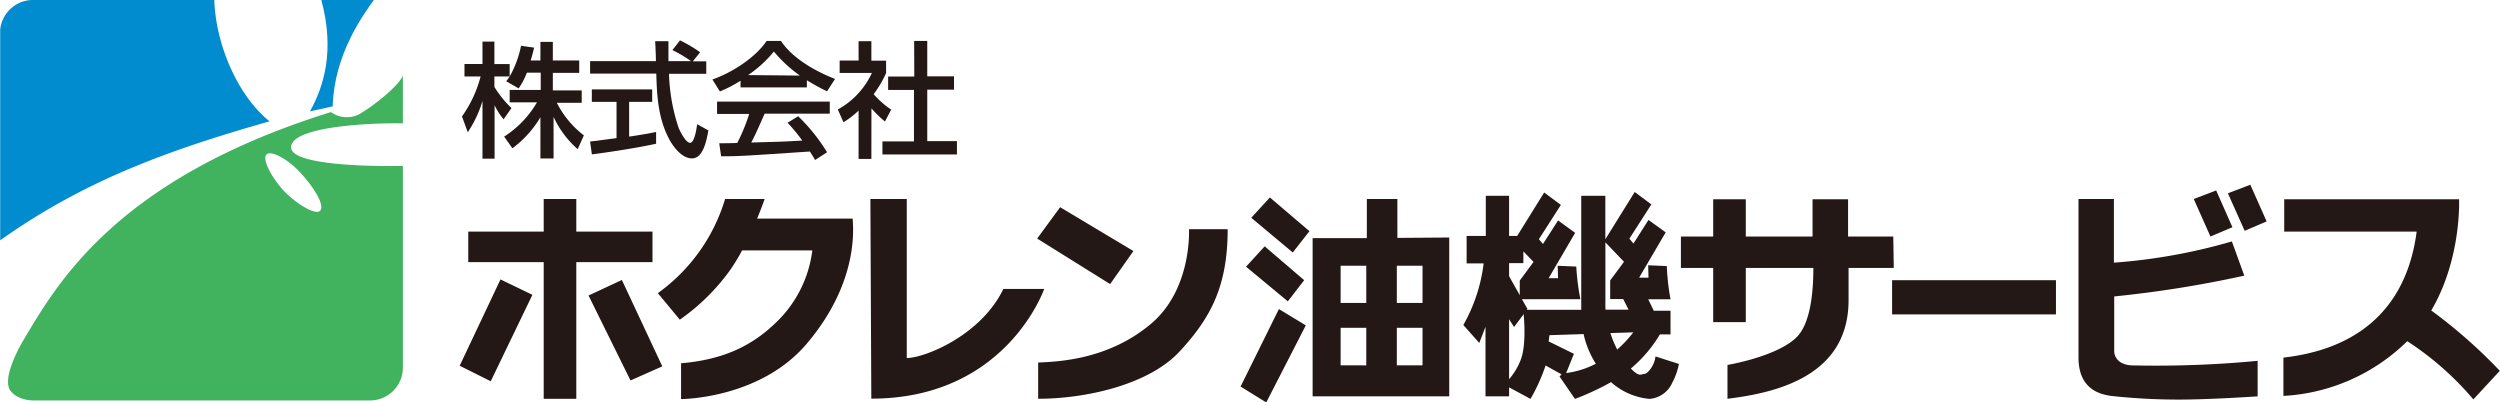 <svg xmlns="http://www.w3.org/2000/svg" width="142.01mm" height="22.86mm" viewBox="0 0 402.55 64.81"><defs><style>.cls-1{fill:#008ccf;}.cls-1,.cls-2,.cls-4{fill-rule:evenodd;}.cls-2{fill:#41b25d;}.cls-3,.cls-4{fill:#231815;}</style></defs><title>アセット 1</title><g id="レイヤー_2" data-name="レイヤー 2"><g id="レイヤー_1-2" data-name="レイヤー 1"><path class="cls-1" d="M34.48,0h-29A5.31,5.31,0,0,0,0,4.8V38.7c12.9-9.13,25.68-14.15,43.38-19.16C38.13,15.3,34.7,7,34.48,0Z"/><path class="cls-1" d="M53.55,17.13c.22-8.44,5-14.84,6.62-17.13H51.72c2.18,8.11.45,13.83-1.83,17.93Z"/><path class="cls-2" d="M64.85,19.87V12.23c-.92,1.82-4.68,4.79-7,6.15a4.35,4.35,0,0,1-4.58-.33C18.38,28.89,9,46,3.66,54.92,2.45,57,.34,61.32,1.71,63s4,1.49,4,1.49H59.48a5.29,5.29,0,0,0,5.37-5.37V26.72s-18,.46-18-3S60.29,19.76,64.85,19.87ZM48.52,28c2.18,2.4,3.77,5.14,3,5.94s-4-1.26-5.83-3.2-3.53-5-2.84-5.82S46.36,25.58,48.52,28Z"/><path class="cls-3" d="M84.82,11.7a11.59,11.59,0,0,1-1.33,2.54l-2-1.16c.24-.31.34-.45.57-.77H79.59V14a16.89,16.89,0,0,0,2.75,3.4l-1.27,1.81a10.54,10.54,0,0,1-1.45-2.26h0v8.6H77.67v-9.3h0A18.47,18.47,0,0,1,75.3,21.3l-.93-2.55a19.51,19.51,0,0,0,3-6.44H74.77v-2h2.9V6.7h1.92v3.62h2.46v2h0a16.6,16.6,0,0,0,1.83-4.95l2.1.3c-.12.57-.28,1.18-.55,2.07H87v-3h2v3h4.25v2H89v2.82h4.65v2h-4A15.24,15.24,0,0,0,94,21.8l-1,2.22a15.54,15.54,0,0,1-3.88-5.2h0v6.7H87V18.88h0a16.89,16.89,0,0,1-4.51,5L81.16,22a16.28,16.28,0,0,0,5.29-5.52h-4.4v-2h5V11.7Z"/><path class="cls-3" d="M111.54,9.88h2.17v2h-6a29.91,29.91,0,0,0,1.56,8.74c.25.57,1.14,2.38,1.84,2.38s1.05-2.31,1.13-3L114.05,21c-.28,1.55-.82,4.51-2.64,4.51s-3.28-2.32-3.75-3.25c-1.76-3.4-1.9-7.1-2-10.41H95v-2h10.6c0-1.07-.1-2.89-.12-3.21h2.14c0,1,0,1.77,0,3.21h3.64v0a19.58,19.58,0,0,0-3-1.78l1.22-1.57a21.46,21.46,0,0,1,3.24,1.92ZM95,22.79c.5-.05.72-.09,1-.11.48-.08,2.74-.36,3.26-.44V16.4H95.28v-2H105v2h-3.71V22c2.32-.34,3.55-.58,4.34-.75v1.9c-3.27.71-7.92,1.41-10.34,1.71Z"/><path class="cls-3" d="M119.23,13a20.82,20.82,0,0,1-3.33,1.73l-1.2-1.93c3.25-1.13,7-3.61,8.73-6.21h2.32c1.48,2.34,4.77,4.6,8.7,6.12l-1.29,2a35.71,35.71,0,0,1-3.25-1.79v1.15H119.23Zm12,12.77c-.25-.46-.31-.55-.83-1.37-10.55.7-11.24.77-14.3.77l-.3-2.1c.42,0,1.93,0,2.9-.05a29.19,29.19,0,0,0,1.92-4.67h-5.17V16.36H133.6v1.95H123.11c-1,2.24-1.53,3.49-2.16,4.64,4.15-.11,5.12-.13,8.22-.31a25.76,25.76,0,0,0-2.37-2.87l1.71-1.05a29.08,29.08,0,0,1,4.65,5.8Zm-2.44-13.6v0A21.52,21.52,0,0,1,124.6,8.3a19.55,19.55,0,0,1-4.15,3.79v0Z"/><path class="cls-3" d="M140.3,25.59h-2.06V17.81a13.79,13.79,0,0,1-2.44,1.88l-.9-2.06a12.84,12.84,0,0,0,5.48-5.88h-5.19v-2h3.05V6.63h2.06V9.77h2.37v2a18.08,18.08,0,0,1-2,3.4,14.09,14.09,0,0,0,2.82,2.48l-1,1.92a17.65,17.65,0,0,1-2.18-2.12Zm6.89-19h2.11v5.7h4.31v2.15H149.3v8.29h4.78v2.15h-12V22.77h5.08V14.48H143V12.33h4.21Z"/><path class="cls-4" d="M105.05,42.22H92.78v22H87.53v-22H75.38V37.3H87.53V32.05h5.25V37.3h12.27ZM74,58.9l5,2.5,6.71-13.92L80.57,45Zm27.51,2.37L106.63,59l-6.51-13.91-5.37,2.5ZM137.29,35.2H121.9c.77-1.85,1.21-3.15,1.21-3.15h-6.37a28.82,28.82,0,0,1-10.83,15.16l3.54,4.27a33.72,33.72,0,0,0,7.88-7.68,30.18,30.18,0,0,0,2.15-3.47h11.31A19.34,19.34,0,0,1,124.88,52c-3.61,3.47-8.08,5.9-15.23,6.5v5.77s12.5,0,20.08-8.73C138.59,45.24,137.29,36.12,137.29,35.2Zm3,29c21.75,0,27.84-17.67,27.84-17.67h-6.57C157.9,54.11,148.77,57.66,146,57.66V32.05h-5.86Zm38.46-18.45,3.75-5.32L170.7,33.37,167,38.42ZM167.16,58.38v5.84c7.48,0,17.72-2.17,22.77-7.61s7.75-10.57,7.75-19.7h-6.23s.52,9.64-6.11,15.23S171,58.24,167.16,58.38Zm41-17.72,2.69-3.43-6.37-5.43-3,3.27Zm-.79,7.87L210,45.12l-6.36-5.45-3,3.28Zm-7.61,13.72,4.13,2.56,6.37-12.41-4.33-2.63Zm33.6-24V63.83h-22V38.35l8.73,0V32.05h4.92v6.26ZM220,52.79h-4.13v6.05H220Zm0-10h-4.13v6H220Zm9.06,10h-4.14v6.05h4.14Zm0-10h-4.14v6h4.14Zm41.29,15.82a10.52,10.52,0,0,1-1.06,3,4.38,4.38,0,0,1-3.67,2.63,10.7,10.7,0,0,1-6.2-2.7,42,42,0,0,1-5.81,2.7l-2.49-3.61.33-.34-2.57-1.43a29.63,29.63,0,0,1-2.43,5.38L243,62.38v1.45h-3.8V52.63l-1,2.6-2.57-2.89a26.5,26.5,0,0,0,3.27-9.92h-2.74V38h3.09V31.53H243V38h1.3l4.35-7,2.69,2-3.54,5.52.65.78,2.44-3.8,2.75,2-4.27,7.3h1.52l-.07-2,3,.13a37.81,37.81,0,0,0,.66,5.25h-9.41l.88,1.57-.1.14h8.77c0-.18,0-.35,0-.53V31.53h3.88v7l4.73-7.61,2.68,2-3.54,5.52.66.78,2.42-3.8,2.77,2-4.28,7.3h1.51l-.05-2,3,.13A36.31,36.31,0,0,0,269,48.2h-3.59l.89,1.84H269v3.81h-1.71a21.62,21.62,0,0,1-4.39,5.25l-.29.24c1.41,1.49,1.68.87,2.19.87s1.64-1.37,1.77-2.81ZM243,44.48l1.72,3.06V45.18l2.22-3-1.64-1.7v1.9H243Zm2.37,6.08-1.57,2.1-.8-1.25v9.66a10.68,10.68,0,0,0,1.91-3.22C245.7,55.69,245.48,52,245.34,50.56Zm11.59,8A14.72,14.72,0,0,1,255,53.8l-5.5.18-.13,1,4.07,2-1.25,3.1A14.5,14.5,0,0,0,256.93,58.6Zm1.61-8.69h3.67l-.86-1.71h-2.1v-3l2.23-3-3-3.13v9.57A11,11,0,0,0,258.54,49.91ZM263,53.52l-3.69.12a17.75,17.75,0,0,0,1.1,2.65A18.32,18.32,0,0,0,263,53.52Zm41.87-15.43h-7.28v-6h-5.72v6H281.12v-6h-5.25v6h-5.2v5.06h5.2v8.73h5.25V43.15H292c0,4.12-.5,9.13-2.83,11.29-3.31,3.06-11,4.33-11,4.33v5.45c8.21-1,19.5-3.81,19.5-15.88V43.15h7.28Zm-.19,12.54h26.39V45.12H304.68Zm56.78-13.46L365,35.66l-2.63-5.91-3.61,1.38Zm-5.51.92,3.54-1.5-2.62-5.92-3.61,1.38ZM343.21,58.84c-2.17-.14-2.76-1.44-2.76-2.3v-8.8a182.25,182.25,0,0,0,20.95-3.35l-2-5.51a91.43,91.43,0,0,1-19,3.42V32.05h-5.7V57.59c0,5.06,3.41,5.91,5.25,6.17a99.65,99.65,0,0,0,11,.59c5,0,12.6-.52,12.6-.52V58.11A172.65,172.65,0,0,1,343.21,58.84ZM391.51,50c4.91-8.33,4.48-17.91,4.48-17.91H367.83V37.3h21.33c-.85,6.43-4.19,18.32-21.46,20.29v6.17A30.8,30.8,0,0,0,387.59,55s0,0,.06-.05a48.72,48.72,0,0,1,10.64,9.37l4.26-4.6A82.26,82.26,0,0,0,391.51,50Z"/></g></g></svg>